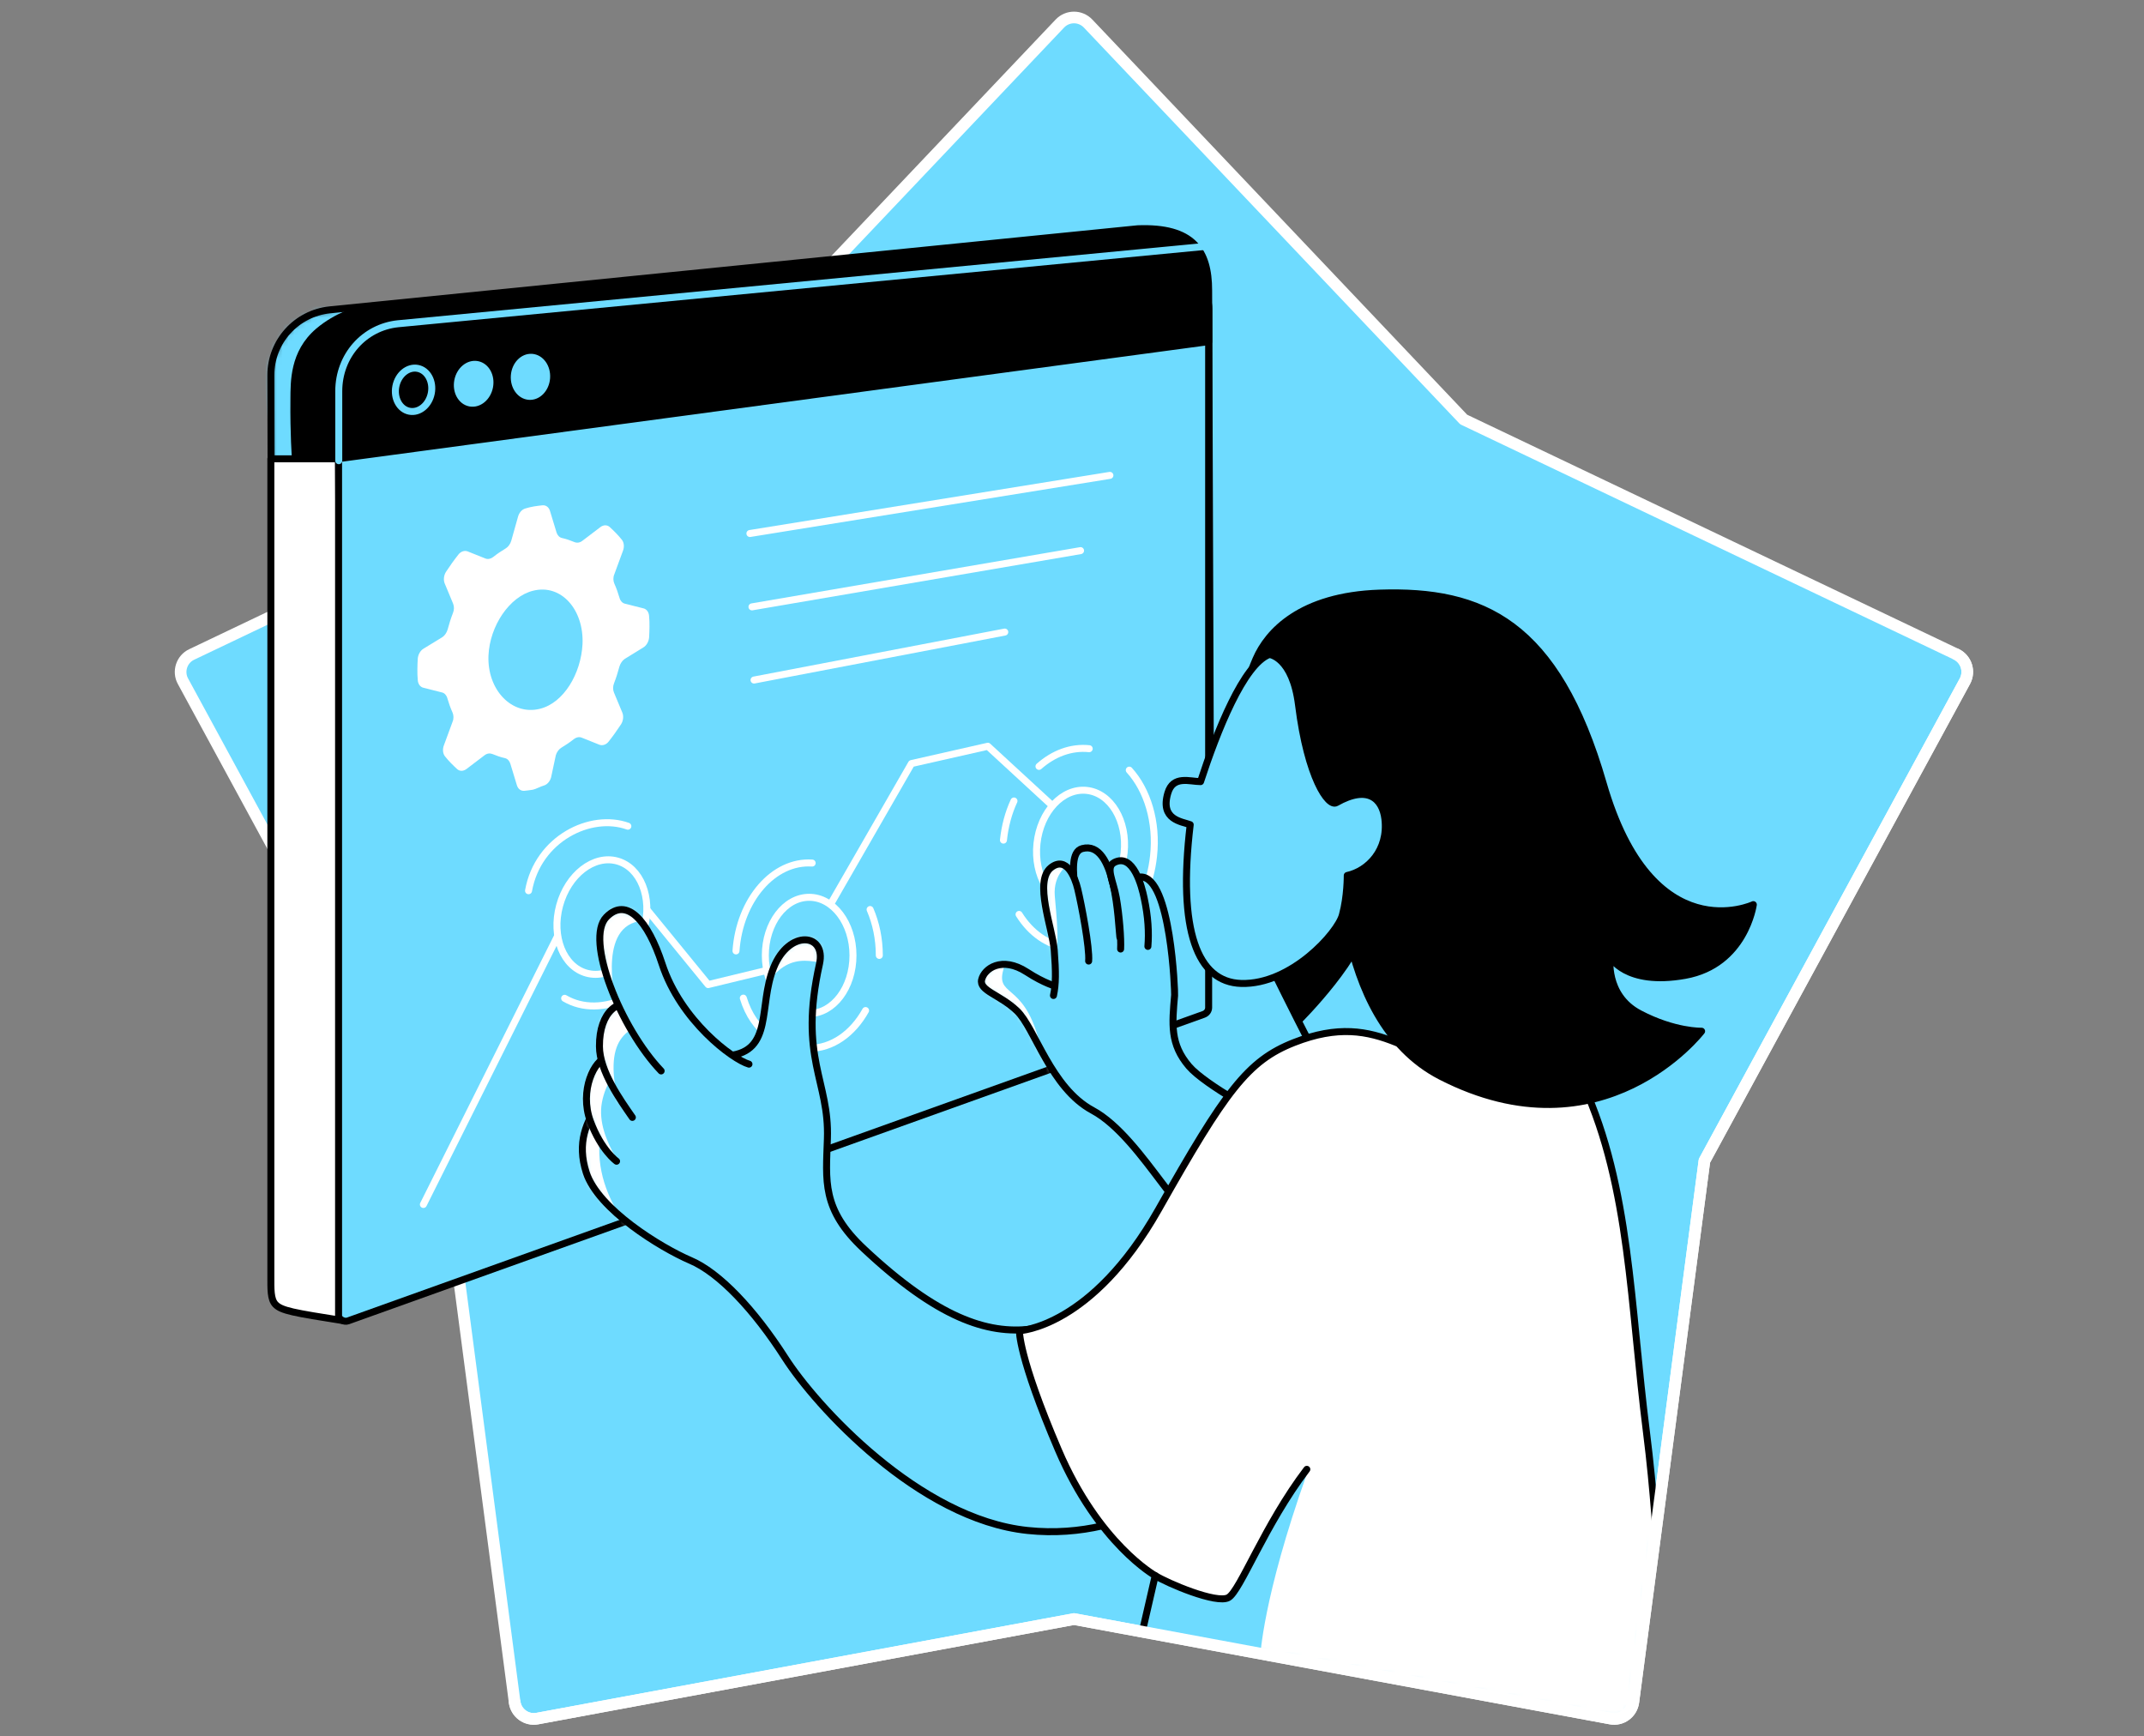 <svg xmlns="http://www.w3.org/2000/svg" width="368" height="298" viewBox="0 0 368 298" fill="none"><rect x="0" y="0" width="368" height="298" fill="#808080" stroke="none"/><path d="M181.918 4.041L117.449 71.996L32.901 112.318C31.189 113.125 30.479 115.255 31.416 116.934L76.127 199.255L88.33 292.1C88.588 294.005 90.364 295.296 92.236 294.941L184.339 277.864L276.442 294.941C278.314 295.296 280.09 294.005 280.348 292.1L292.551 199.223L337.262 116.902C338.166 115.223 337.488 113.125 335.777 112.285L251.229 71.996L186.76 4.041C185.437 2.653 183.241 2.653 181.918 4.041Z" fill="#6EDBFF" stroke="white" stroke-width="2" stroke-miterlimit="10" stroke-linecap="round" stroke-linejoin="round"></path><path d="M48.525 223.499L207.033 166.617C207.518 166.456 207.873 165.972 207.873 165.455L207.453 49.85C207.453 42.974 204.709 38.907 195.283 39.262L56.628 53.175C50.882 53.757 46.491 58.599 46.491 64.378L46.846 222.305C46.846 223.209 47.718 223.79 48.525 223.499Z" fill="black"></path><mask id="mask0" maskUnits="userSpaceOnUse" x="46" y="39" width="162" height="185"><path d="M48.526 223.499L207.034 166.617C207.518 166.456 207.873 165.972 207.873 165.455L207.454 49.85C207.454 42.974 204.71 38.907 195.283 39.262L56.629 53.175C50.882 53.757 46.492 58.599 46.492 64.378L46.847 222.305C46.847 223.209 47.718 223.79 48.526 223.499Z" fill="black"></path></mask><g mask="url(#mask0)"><path d="M46.491 78.711C47.233 78.679 50.107 78.711 50.107 78.711C50.107 78.711 49.784 74.611 49.849 68.51C49.881 65.637 49.687 60.31 54.271 56.404C57.532 53.627 61.438 52.562 61.438 52.562C61.438 52.562 45.942 51.013 45.038 51.368C44.102 51.755 46.491 78.711 46.491 78.711Z" fill="#6EDBFF"></path></g><path d="M48.525 223.499L207.033 166.617C207.518 166.456 207.873 165.972 207.873 165.455L207.453 49.85C207.453 42.974 204.709 38.907 195.283 39.262L56.628 53.175C50.882 53.757 46.491 58.599 46.491 64.378L46.846 222.305C46.846 223.209 47.718 223.79 48.525 223.499Z" stroke="black" stroke-width="1.2" stroke-miterlimit="10" stroke-linecap="round" stroke-linejoin="round"></path><path d="M58.985 226.663C50.43 225.307 48.299 224.952 47.266 223.855C46.427 222.951 46.491 221.272 46.491 218.98V78.743H58.113L58.985 226.663Z" fill="white" stroke="black" stroke-width="1.2" stroke-miterlimit="10" stroke-linecap="round" stroke-linejoin="round"></path><path d="M59.727 226.695L206.549 174.107C207.131 173.913 207.453 173.429 207.453 172.912V53.046C207.453 48.333 203.386 41.457 198.705 41.941L68.25 55.242C62.504 55.823 58.113 60.665 58.113 66.831V225.856C58.146 226.34 58.985 226.954 59.727 226.695Z" fill="#6EDBFF" stroke="black" stroke-width="1.2" stroke-miterlimit="10" stroke-linecap="round" stroke-linejoin="round"></path><path d="M207.453 53.046V58.631L58.145 78.711V66.799C58.145 60.665 62.536 55.823 68.282 55.209L198.705 41.909C203.386 41.457 207.453 48.333 207.453 53.046Z" fill="black" stroke="black" stroke-width="1.2" stroke-miterlimit="10" stroke-linecap="round" stroke-linejoin="round"></path><path d="M72.672 206.712L96.949 158.159L111.024 156.093L121.548 168.974L137.012 165.229L138.884 161.581L156.446 131.042L169.553 128.072L185.856 143.083" stroke="white" stroke-width="1.2" stroke-miterlimit="10" stroke-linecap="round" stroke-linejoin="round"></path><path d="M110.412 111.123C110.961 110.8 111.348 110.122 111.413 109.412C111.445 108.799 111.478 108.185 111.478 107.572C111.478 106.959 111.478 106.345 111.413 105.764C111.381 105.054 110.993 104.537 110.445 104.408L107.249 103.601C106.829 103.504 106.474 103.117 106.345 102.633C106.086 101.761 105.796 100.922 105.441 100.147C105.247 99.695 105.215 99.082 105.441 98.565L106.926 94.53C107.184 93.852 107.119 93.109 106.732 92.625C106.086 91.818 105.376 91.108 104.634 90.43C104.182 90.043 103.568 90.075 103.052 90.462L99.953 92.819C99.533 93.142 99.049 93.206 98.629 93.045C97.919 92.754 97.209 92.496 96.466 92.335C96.014 92.238 95.691 91.883 95.53 91.398L94.4 87.686C94.206 87.04 93.722 86.685 93.141 86.717C92.657 86.75 92.14 86.847 91.656 86.911C91.139 87.008 90.655 87.105 90.171 87.266C89.59 87.428 89.106 87.976 88.912 88.687L87.75 92.819C87.588 93.368 87.233 93.852 86.814 94.11C86.071 94.562 85.329 95.046 84.651 95.595C84.231 95.918 83.747 96.015 83.327 95.853L80.26 94.627C79.744 94.433 79.098 94.627 78.678 95.175C77.936 96.112 77.225 97.112 76.548 98.145C76.16 98.759 76.096 99.534 76.322 100.115L77.774 103.601C77.968 104.085 77.968 104.667 77.742 105.215C77.387 106.119 77.096 107.056 76.838 108.024C76.677 108.573 76.354 109.057 75.934 109.348L72.706 111.317C72.157 111.64 71.77 112.318 71.705 113.028C71.673 113.641 71.641 114.255 71.641 114.868C71.641 115.481 71.641 116.095 71.705 116.676C71.737 117.386 72.125 117.903 72.674 118.032L75.87 118.839C76.289 118.936 76.644 119.323 76.774 119.807C77.032 120.679 77.322 121.518 77.677 122.293C77.871 122.745 77.903 123.358 77.677 123.875L76.192 127.91C75.934 128.588 75.999 129.331 76.386 129.815C77.032 130.622 77.742 131.332 78.485 132.01C78.936 132.397 79.55 132.365 80.066 131.978L83.166 129.621C83.585 129.298 84.07 129.234 84.489 129.395C85.199 129.686 85.91 129.944 86.652 130.105C87.104 130.202 87.427 130.557 87.588 131.042L88.718 134.754C88.912 135.4 89.396 135.755 89.977 135.723C90.462 135.69 90.978 135.593 91.462 135.529C91.979 135.432 92.818 134.948 93.335 134.819C93.916 134.657 94.4 134.108 94.594 133.398L95.401 129.621C95.562 129.072 95.917 128.588 96.337 128.33C97.079 127.878 97.822 127.394 98.5 126.845C98.92 126.522 99.404 126.425 99.823 126.587L102.89 127.813C103.407 128.007 104.053 127.813 104.472 127.265C105.215 126.328 105.925 125.328 106.603 124.295C106.99 123.681 107.055 122.906 106.829 122.325L105.376 118.839C105.182 118.354 105.182 117.773 105.408 117.225C105.764 116.321 106.054 115.384 106.312 114.416C106.474 113.867 106.797 113.383 107.216 113.092L110.412 111.123ZM92.657 121.647C87.847 122.842 83.585 118.387 83.844 112.479C84.07 107.443 87.427 102.375 91.527 101.374C96.337 100.179 100.243 104.634 99.985 110.542C99.727 115.61 96.757 120.647 92.657 121.647Z" fill="white"></path><path d="M190.505 81.584L128.716 91.56" stroke="white" stroke-width="1.2" stroke-miterlimit="10" stroke-linecap="round" stroke-linejoin="round"></path><path d="M185.468 94.498L129.07 104.15" stroke="white" stroke-width="1.2" stroke-miterlimit="10" stroke-linecap="round" stroke-linejoin="round"></path><path d="M172.459 108.476L129.426 116.708" stroke="white" stroke-width="1.2" stroke-miterlimit="10" stroke-linecap="round" stroke-linejoin="round"></path><path d="M138.885 173.945C143.039 173.945 146.407 169.479 146.407 163.97C146.407 158.461 143.039 153.995 138.885 153.995C134.731 153.995 131.363 158.461 131.363 163.97C131.363 169.479 134.731 173.945 138.885 173.945Z" fill="#6EDBFF" stroke="white" stroke-width="1.2" stroke-miterlimit="10" stroke-linecap="round" stroke-linejoin="round"></path><path d="M192.946 146.362C193.528 140.884 190.651 136.087 186.52 135.649C182.389 135.21 178.568 139.295 177.987 144.774C177.405 150.252 180.282 155.049 184.413 155.488C188.544 155.926 192.364 151.841 192.946 146.362Z" fill="#6EDBFF" stroke="white" stroke-width="1.2" stroke-miterlimit="10" stroke-linecap="round" stroke-linejoin="round"></path><path d="M110.572 159.354C112.011 154.035 109.926 148.845 105.916 147.76C101.906 146.674 97.489 150.106 96.05 155.424C94.611 160.742 96.695 165.933 100.705 167.018C104.715 168.103 109.133 164.672 110.572 159.354Z" fill="#6EDBFF" stroke="white" stroke-width="1.2" stroke-miterlimit="10" stroke-linecap="round" stroke-linejoin="round"></path><path d="M107.506 171.298C103.891 173.009 100.049 173.171 96.918 171.33" stroke="white" stroke-width="1.2" stroke-miterlimit="10" stroke-linecap="round" stroke-linejoin="round"></path><path d="M90.719 152.865C92.333 143.89 101.404 139.5 107.764 141.792" stroke="white" stroke-width="1.2" stroke-miterlimit="10" stroke-linecap="round" stroke-linejoin="round"></path><path d="M148.569 173.429C146.374 177.367 142.855 179.918 138.884 179.918C133.848 179.918 129.361 177.141 127.585 171.298" stroke="white" stroke-width="1.2" stroke-miterlimit="10" stroke-linecap="round" stroke-linejoin="round"></path><path d="M149.345 156.093C150.346 158.417 150.927 161.097 150.927 163.97" stroke="white" stroke-width="1.2" stroke-miterlimit="10" stroke-linecap="round" stroke-linejoin="round"></path><path d="M126.327 163.195C126.94 154.414 132.783 147.667 139.401 148.119" stroke="white" stroke-width="1.2" stroke-miterlimit="10" stroke-linecap="round" stroke-linejoin="round"></path><path d="M193.83 132.171C196.929 135.593 198.64 141.049 197.995 146.925C196.994 156.351 190.408 163.389 183.306 162.614C179.852 162.259 176.914 160.128 174.913 156.932" stroke="white" stroke-width="1.2" stroke-miterlimit="10" stroke-linecap="round" stroke-linejoin="round"></path><path d="M178.334 131.526C180.82 129.331 183.823 128.168 186.954 128.491" stroke="white" stroke-width="1.2" stroke-miterlimit="10" stroke-linecap="round" stroke-linejoin="round"></path><path d="M172.233 144.181C172.491 141.759 173.105 139.467 174.041 137.466" stroke="white" stroke-width="1.2" stroke-miterlimit="10" stroke-linecap="round" stroke-linejoin="round"></path><path d="M74.029 67.488C74.421 65.457 73.377 63.548 71.697 63.223C70.016 62.898 68.336 64.281 67.943 66.311C67.551 68.342 68.595 70.251 70.275 70.576C71.956 70.901 73.636 69.518 74.029 67.488Z" fill="black" stroke="#6EDBFF" stroke-width="1.2" stroke-miterlimit="10" stroke-linecap="round" stroke-linejoin="round"></path><path d="M84.024 66.391C84.376 64.57 83.441 62.859 81.936 62.568C80.43 62.277 78.925 63.517 78.573 65.337C78.221 67.158 79.156 68.869 80.661 69.16C82.167 69.451 83.672 68.212 84.024 66.391Z" fill="#6EDBFF" stroke="#6EDBFF" stroke-width="1.2" stroke-miterlimit="10" stroke-linecap="round" stroke-linejoin="round"></path><path d="M93.819 64.879C93.956 63.03 92.828 61.439 91.299 61.325C89.77 61.212 88.419 62.618 88.282 64.468C88.144 66.317 89.272 67.908 90.801 68.021C92.33 68.135 93.681 66.728 93.819 64.879Z" fill="#6EDBFF" stroke="#6EDBFF" stroke-width="1.2" stroke-miterlimit="10" stroke-linecap="round" stroke-linejoin="round"></path><path d="M58.145 79.066V67.154C58.145 61.02 62.536 56.178 68.282 55.565L207.453 42.232" stroke="#6EDBFF" stroke-width="1.2" stroke-miterlimit="10" stroke-linecap="round" stroke-linejoin="round"></path><path d="M207.454 209.23C204 213.007 196.413 195.349 187.535 190.571C180.336 186.697 177.657 176.463 174.558 173.493C171.62 170.685 168.037 170.039 168.489 168.134C168.94 166.23 171.943 164.035 176.236 166.811C179.303 168.812 181.337 169.297 181.337 169.297L182.306 164.938C182.306 164.938 184.791 163.873 185.114 162.969C186.631 158.934 182.015 146.634 185.76 145.633C191.571 144.084 191.926 158.482 192.216 160.839C192.313 161.613 195.606 161.194 196.607 161.742C197.64 162.291 192.604 150.508 195.832 150.508C200.965 150.508 201.675 170.297 201.611 170.814C201.191 175.753 200.804 179.175 204.096 183.017C206.873 186.245 217.268 191.765 217.268 191.765L207.454 209.23Z" fill="#6EDBFF"></path><mask id="mask1" maskUnits="userSpaceOnUse" x="168" y="145" width="50" height="65"><path d="M207.453 209.23C203.999 213.007 196.412 195.349 187.534 190.571C180.335 186.697 177.656 176.463 174.557 173.493C171.619 170.685 168.036 170.039 168.488 168.134C168.94 166.23 171.942 164.035 176.235 166.811C179.302 168.812 181.336 169.297 181.336 169.297L182.305 164.938C182.305 164.938 184.79 163.873 185.113 162.969C186.63 158.934 182.014 146.634 185.759 145.633C191.57 144.084 191.925 158.482 192.215 160.839C192.312 161.613 195.605 161.194 196.606 161.742C197.639 162.291 192.603 150.508 195.831 150.508C200.964 150.508 201.674 170.297 201.61 170.814C201.19 175.753 200.803 179.175 204.095 183.017C206.872 186.245 217.267 191.765 217.267 191.765L207.453 209.23Z" fill="#6EDBFF"></path></mask><g mask="url(#mask1)"><path d="M172.717 164.971C170.199 171.266 174.816 168.134 177.753 176.689C179.529 181.919 180.433 185.825 182.596 190.506C183.693 192.831 174.977 187.439 173.557 176.431C173.008 172.073 167.455 171.298 168.488 168.231C169.553 165.1 172.717 164.971 172.717 164.971Z" fill="white"></path></g><path d="M207.454 209.23C204 213.007 196.413 195.349 187.535 190.571C180.336 186.697 177.657 176.463 174.558 173.493C171.62 170.685 168.037 170.039 168.489 168.134C168.94 166.23 171.943 164.035 176.236 166.811C179.303 168.812 181.337 169.297 181.337 169.297L182.306 164.938C182.306 164.938 184.791 163.873 185.114 162.969C186.631 158.934 182.015 146.634 185.76 145.633C191.571 144.084 191.926 158.482 192.216 160.839C192.313 161.613 195.606 161.194 196.607 161.742C197.64 162.291 192.604 150.508 195.832 150.508C200.965 150.508 201.675 170.297 201.611 170.814C201.191 175.753 200.804 179.175 204.096 183.017C206.873 186.245 217.268 191.765 217.268 191.765L207.454 209.23Z" stroke="black" stroke-width="1.2" stroke-miterlimit="10" stroke-linecap="round" stroke-linejoin="round"></path><path d="M180.82 170.846C181.24 168.909 181.24 166.811 180.95 163.066C180.659 159.321 177.398 151.251 180.401 148.894C183.048 146.828 184.501 150.54 184.985 152.574C185.631 155.254 187.051 162.679 186.857 164.938" fill="#6EDBFF"></path><mask id="mask2" maskUnits="userSpaceOnUse" x="179" y="148" width="8" height="23"><path d="M180.819 170.846C181.239 168.909 181.239 166.811 180.949 163.066C180.658 159.321 177.398 151.251 180.4 148.894C183.047 146.828 184.5 150.54 184.984 152.574C185.63 155.254 187.05 162.679 186.856 164.939" fill="#6EDBFF"></path></mask><g mask="url(#mask2)"><path d="M180.659 145.989C182.176 145.085 186.954 146.408 185.05 147.28C183.113 148.152 180.756 150.088 181.046 153.769C181.272 156.642 182.144 163.905 180.627 164.422C179.11 164.939 180.046 165.358 178.012 161.42C175.978 157.481 179.723 146.57 180.659 145.989Z" fill="white"></path></g><path d="M180.82 170.846C181.24 168.909 181.24 166.811 180.95 163.066C180.659 159.321 177.398 151.251 180.401 148.894C183.048 146.828 184.501 150.54 184.985 152.574C185.631 155.254 187.051 162.679 186.857 164.938" stroke="black" stroke-width="1.2" stroke-miterlimit="10" stroke-linecap="round" stroke-linejoin="round"></path><path d="M192.345 162.872C192.442 161.129 192.151 157.191 191.602 154.059C191.086 151.154 189.698 148.862 191.247 148.022C194.54 146.311 195.993 152.251 196.38 154.091C197.09 157.384 197.219 160.064 197.026 162.42" fill="#6EDBFF"></path><path d="M192.345 162.872C192.442 161.129 192.151 157.191 191.602 154.059C191.086 151.154 189.698 148.862 191.247 148.022C194.54 146.311 195.993 152.251 196.38 154.091C197.09 157.384 197.219 160.064 197.026 162.42" stroke="black" stroke-width="1.2" stroke-miterlimit="10" stroke-linecap="round" stroke-linejoin="round"></path><path d="M200.255 216.107C196.897 223.209 185.404 227.018 177.075 228.084C169.424 229.052 160.837 226.114 148.312 214.364C140.983 207.52 141.79 202.645 142.016 195.446C142.371 185.438 137.045 181.629 140.661 165.423C141.855 160.161 135.431 159.451 132.784 166.069C130.136 172.654 132.751 180.37 125.068 181.177C120.451 181.661 113.995 178.562 110.186 182.5C107.054 185.761 97.337 191.12 100.63 201.257C102.696 207.552 113.382 214.105 118.482 216.301C123.454 218.399 129.458 224.759 134.753 233.023C140.047 241.287 157.674 260.689 176.365 262.659C195.057 264.628 207.841 252.328 207.841 252.328L200.255 216.107Z" fill="#6EDBFF"></path><mask id="mask3" maskUnits="userSpaceOnUse" x="99" y="161" width="109" height="102"><path d="M200.254 216.107C196.897 223.209 185.404 227.018 177.075 228.084C169.424 229.052 160.837 226.114 148.311 214.363C140.983 207.519 141.79 202.645 142.016 195.446C142.371 185.438 137.044 181.629 140.66 165.423C141.854 160.161 135.43 159.45 132.783 166.068C130.136 172.654 132.751 180.37 125.067 181.177C120.451 181.661 113.994 178.562 110.185 182.5C107.054 185.761 97.337 191.12 100.629 201.257C102.695 207.552 113.381 214.105 118.482 216.3C123.453 218.399 129.458 224.758 134.752 233.023C140.047 241.287 157.673 260.689 176.365 262.658C195.056 264.628 207.84 252.328 207.84 252.328L200.254 216.107Z" fill="#6EDBFF"></path></mask><g mask="url(#mask3)"><path d="M102.857 197.06C102.696 208.23 112.736 215.493 112.575 216.268C111.542 220.723 95.691 200.708 95.11 199.223C94.528 197.738 103.019 185.761 102.857 197.06Z" fill="white"></path><path d="M128.038 178.433C128.038 178.433 124.874 167.683 131.104 162.033C137.303 156.384 144.921 163.228 143.759 165.035C142.597 166.843 137.626 162.517 133.171 167.005C129.426 170.782 128.199 177.593 128.038 178.433Z" fill="white"></path></g><path d="M200.255 216.107C196.897 223.209 185.404 227.018 177.075 228.084C169.424 229.052 160.837 226.114 148.312 214.364C140.983 207.52 141.79 202.645 142.016 195.446C142.371 185.438 137.045 181.629 140.661 165.423C141.855 160.161 135.431 159.451 132.784 166.069C130.136 172.654 132.751 180.37 125.068 181.177C120.451 181.661 113.995 178.562 110.186 182.5C107.054 185.761 97.337 191.12 100.63 201.257C102.696 207.552 113.382 214.105 118.482 216.301C123.454 218.399 129.458 224.759 134.753 233.023C140.047 241.287 157.674 260.689 176.365 262.659C195.057 264.628 207.841 252.328 207.841 252.328L200.255 216.107Z" stroke="black" stroke-width="1.2" stroke-miterlimit="10" stroke-linecap="round" stroke-linejoin="round"></path><path d="M227.017 183.017C226.436 182.791 214.588 158.579 214.588 158.579C214.588 158.579 219.043 145.763 227.114 144.633C235.185 143.503 238.865 135.981 253.909 165.778C255.168 168.264 261.366 179.724 261.366 179.724C261.366 179.724 264.336 198.351 227.017 183.017Z" fill="#6EDBFF" stroke="black" stroke-width="1.2" stroke-miterlimit="10" stroke-linecap="round" stroke-linejoin="round"></path><path d="M105.827 199.288C105.827 199.288 103.18 197.415 101.34 192.444C99.37 187.117 102.082 181.823 104.18 181.467L108.539 187.892" fill="#6EDBFF"></path><mask id="mask4" maskUnits="userSpaceOnUse" x="100" y="181" width="9" height="19"><path d="M105.827 199.287C105.827 199.287 103.18 197.415 101.34 192.443C99.371 187.117 102.083 181.822 104.181 181.467L108.539 187.892" fill="#6EDBFF"></path></mask><g mask="url(#mask4)"><path d="M105.117 184.792C104.278 186.019 103.632 187.472 103.31 189.215C102.083 195.833 109.088 203.065 108.507 202.709C107.926 202.354 98.306 191.023 98.532 189.635C99.048 186.31 100.695 183.598 102.729 181.467" fill="white"></path></g><path d="M105.827 199.288C105.827 199.288 103.18 197.415 101.34 192.444C99.37 187.117 102.082 181.823 104.18 181.467L108.539 187.892" stroke="black" stroke-width="1.2" stroke-miterlimit="10" stroke-linecap="round" stroke-linejoin="round"></path><path d="M108.54 191.766C106.506 188.828 102.89 183.824 102.89 179.563C102.858 173.59 106.215 171.105 109.734 172.557C113.253 174.01 115.126 181.467 115.126 181.467" fill="#6EDBFF"></path><mask id="mask5" maskUnits="userSpaceOnUse" x="102" y="172" width="14" height="20"><path d="M108.539 191.766C106.505 188.828 102.889 183.824 102.889 179.563C102.857 173.59 106.215 171.105 109.733 172.557C113.252 174.01 115.125 181.467 115.125 181.467" fill="#6EDBFF"></path></mask><g mask="url(#mask5)"><path d="M103.342 173.235C104.472 170.975 114.027 174.526 111.315 175.366C106.408 176.915 102.89 179.53 107.377 193.67C110.412 203.194 99.823 180.273 103.342 173.235Z" fill="white"></path></g><path d="M108.54 191.766C106.506 188.828 102.89 183.824 102.89 179.563C102.858 173.59 106.215 171.105 109.734 172.557C113.253 174.01 115.126 181.467 115.126 181.467" stroke="black" stroke-width="1.2" stroke-miterlimit="10" stroke-linecap="round" stroke-linejoin="round"></path><path d="M128.554 182.629C125.745 181.822 116.803 175.14 113.639 165.423C111.218 158.03 107.57 153.833 104.084 157.384C100.339 161.194 106.505 176.496 113.478 183.792" fill="#6EDBFF"></path><mask id="mask6" maskUnits="userSpaceOnUse" x="102" y="156" width="27" height="28"><path d="M128.554 182.629C125.745 181.822 116.803 175.14 113.639 165.423C111.218 158.03 107.57 153.833 104.084 157.384C100.339 161.194 106.505 176.496 113.478 183.792" fill="#6EDBFF"></path></mask><g mask="url(#mask6)"><path d="M105.6 171.395C105.019 170.523 100.112 156.965 105.342 155.254C110.571 153.543 112.024 158.062 111.152 158.03C102.339 157.675 105.6 171.395 105.6 171.395Z" fill="white"></path></g><path d="M128.554 182.629C125.745 181.822 116.803 175.14 113.639 165.423C111.218 158.03 107.57 153.833 104.084 157.384C100.339 161.194 106.505 176.496 113.478 183.792" stroke="black" stroke-width="1.2" stroke-miterlimit="10" stroke-linecap="round" stroke-linejoin="round"></path><path d="M223.272 175.624C223.272 175.624 235.055 163.938 235.022 157.384C235.022 153.607 231.439 152.929 231.439 152.929C231.439 152.929 222.238 168.393 219.042 167.553L223.272 175.624Z" fill="black"></path><mask id="mask7" maskUnits="userSpaceOnUse" x="31" y="3" width="307" height="292"><path d="M181.918 4.041L117.449 71.996L32.901 112.318C31.189 113.125 30.479 115.255 31.416 116.934L76.127 199.255L88.33 292.1C88.588 294.005 90.364 295.296 92.236 294.941L184.339 277.864L276.442 294.941C278.314 295.296 280.09 294.005 280.348 292.1L292.551 199.223L337.262 116.902C338.166 115.223 337.488 113.125 335.777 112.285L251.229 71.996L186.76 4.041C185.437 2.653 183.241 2.653 181.918 4.041Z" fill="#6EDBFF"></path></mask><g mask="url(#mask7)"><path d="M283.543 272.214L281.025 292.423C280.767 294.328 278.991 295.619 277.119 295.264L196.799 280.285L198.446 270.245C198.446 270.245 188.729 264.821 181.82 248.68C174.912 232.539 174.976 228.729 174.976 228.729C174.976 228.729 188.987 225.307 200.479 204.969C211.972 184.631 214.49 181.015 222.303 178.788C230.115 176.56 234.893 176.786 239.864 178.788C247.451 181.855 251.97 184.114 256.587 181.306C261.01 178.594 256.813 169.878 257.749 172.46C257.781 172.557 267.079 176.56 270.791 184.728C278.765 202.322 281.606 226.244 282.994 248.486C283.769 261.851 283.543 263.756 283.543 272.214Z" fill="white"></path><path d="M224.304 252.974C216.685 274.41 216.311 284.361 216.311 284.361L195.953 280.707L198.252 270.439C198.252 270.439 208.873 276.863 210.81 274.216C217.355 262.959 224.659 252.005 224.304 252.974Z" fill="#6EDBFF"></path><path d="M196.121 279.801L198.284 270.407C198.284 270.407 188.567 264.983 181.658 248.842C174.75 232.701 174.976 228.375 174.976 228.375C174.976 228.375 187.373 227.89 198.865 207.552C210.358 187.214 214.135 182.049 222.109 178.917C229.663 175.947 234.699 176.916 239.671 178.917C247.257 181.984 251.777 184.244 256.393 181.435C260.816 178.724 256.619 170.007 257.555 172.59C257.588 172.687 268.144 178.11 271.824 186.278C279.798 203.872 279.798 223.726 282.607 245.84C283.866 255.654 284.479 266.371 284.479 266.371" stroke="black" stroke-width="1.2" stroke-miterlimit="10" stroke-linecap="round" stroke-linejoin="round"></path><path d="M198.285 270.406C200.351 271.698 208.809 275.313 210.843 274.183C212.876 273.054 217.073 261.658 224.305 252.167" stroke="black" stroke-width="1.2" stroke-miterlimit="10" stroke-linecap="round" stroke-linejoin="round"></path></g><path d="M215.589 113.092C217.59 108.476 223.207 102.245 236.798 101.793C254.393 101.212 267.176 106.733 275.183 134.464C283.544 163.421 300.944 155.254 300.944 155.254C300.944 155.254 299.524 165.552 289.226 167.392C278.927 169.232 276.377 164.196 276.377 164.196C276.377 164.196 275.409 170.782 281.413 173.945C287.418 177.109 292.067 176.98 292.067 176.98C292.067 176.98 275.183 199.029 247.29 184.728C227.985 174.817 229.954 143.018 229.954 143.018C229.954 143.018 205.549 136.175 215.589 113.092Z" fill="black" stroke="black" stroke-width="1.2" stroke-miterlimit="10" stroke-linecap="round" stroke-linejoin="round"></path><path d="M88.33 292.1C88.588 294.005 90.364 295.296 92.236 294.941L184.339 277.864L276.442 294.941C278.314 295.296 280.09 294.005 280.348 292.1L292.551 199.223L337.263 116.902C338.166 115.223 337.489 113.125 335.778 112.285" stroke="white" stroke-width="2" stroke-miterlimit="10" stroke-linecap="round" stroke-linejoin="round"></path><path d="M231.246 150.25C234.797 149.475 238.348 145.924 237.703 140.533C237.283 137.111 234.83 134.657 229.374 137.756C227.986 138.563 224.435 133.43 222.885 121.002C221.852 112.705 217.881 112.318 217.881 112.318C213.458 113.964 208.874 125.521 206.066 134.141C204.225 134.141 201.352 133.011 200.448 136.11C199.093 140.694 202.805 140.985 204.29 141.533C202.127 159.709 205.517 168.554 213.039 168.78C221.626 169.038 229.632 160.064 230.407 157.029C231.278 153.865 231.246 150.25 231.246 150.25Z" fill="#6EDBFF"></path><path d="M231.246 150.25C234.797 149.475 238.348 145.924 237.703 140.533C237.283 137.111 234.83 134.657 229.374 137.756C227.986 138.563 224.435 133.43 222.885 121.002C221.852 112.705 217.881 112.318 217.881 112.318C213.458 113.964 208.874 125.521 206.066 134.141C204.225 134.141 201.352 133.011 200.448 136.11C199.093 140.694 202.805 140.985 204.29 141.533C202.127 159.709 205.517 168.554 213.039 168.78C221.626 169.038 229.632 160.064 230.407 157.029C231.278 153.865 231.246 150.25 231.246 150.25Z" stroke="black" stroke-width="1.2" stroke-miterlimit="10" stroke-linecap="round" stroke-linejoin="round"></path></svg>